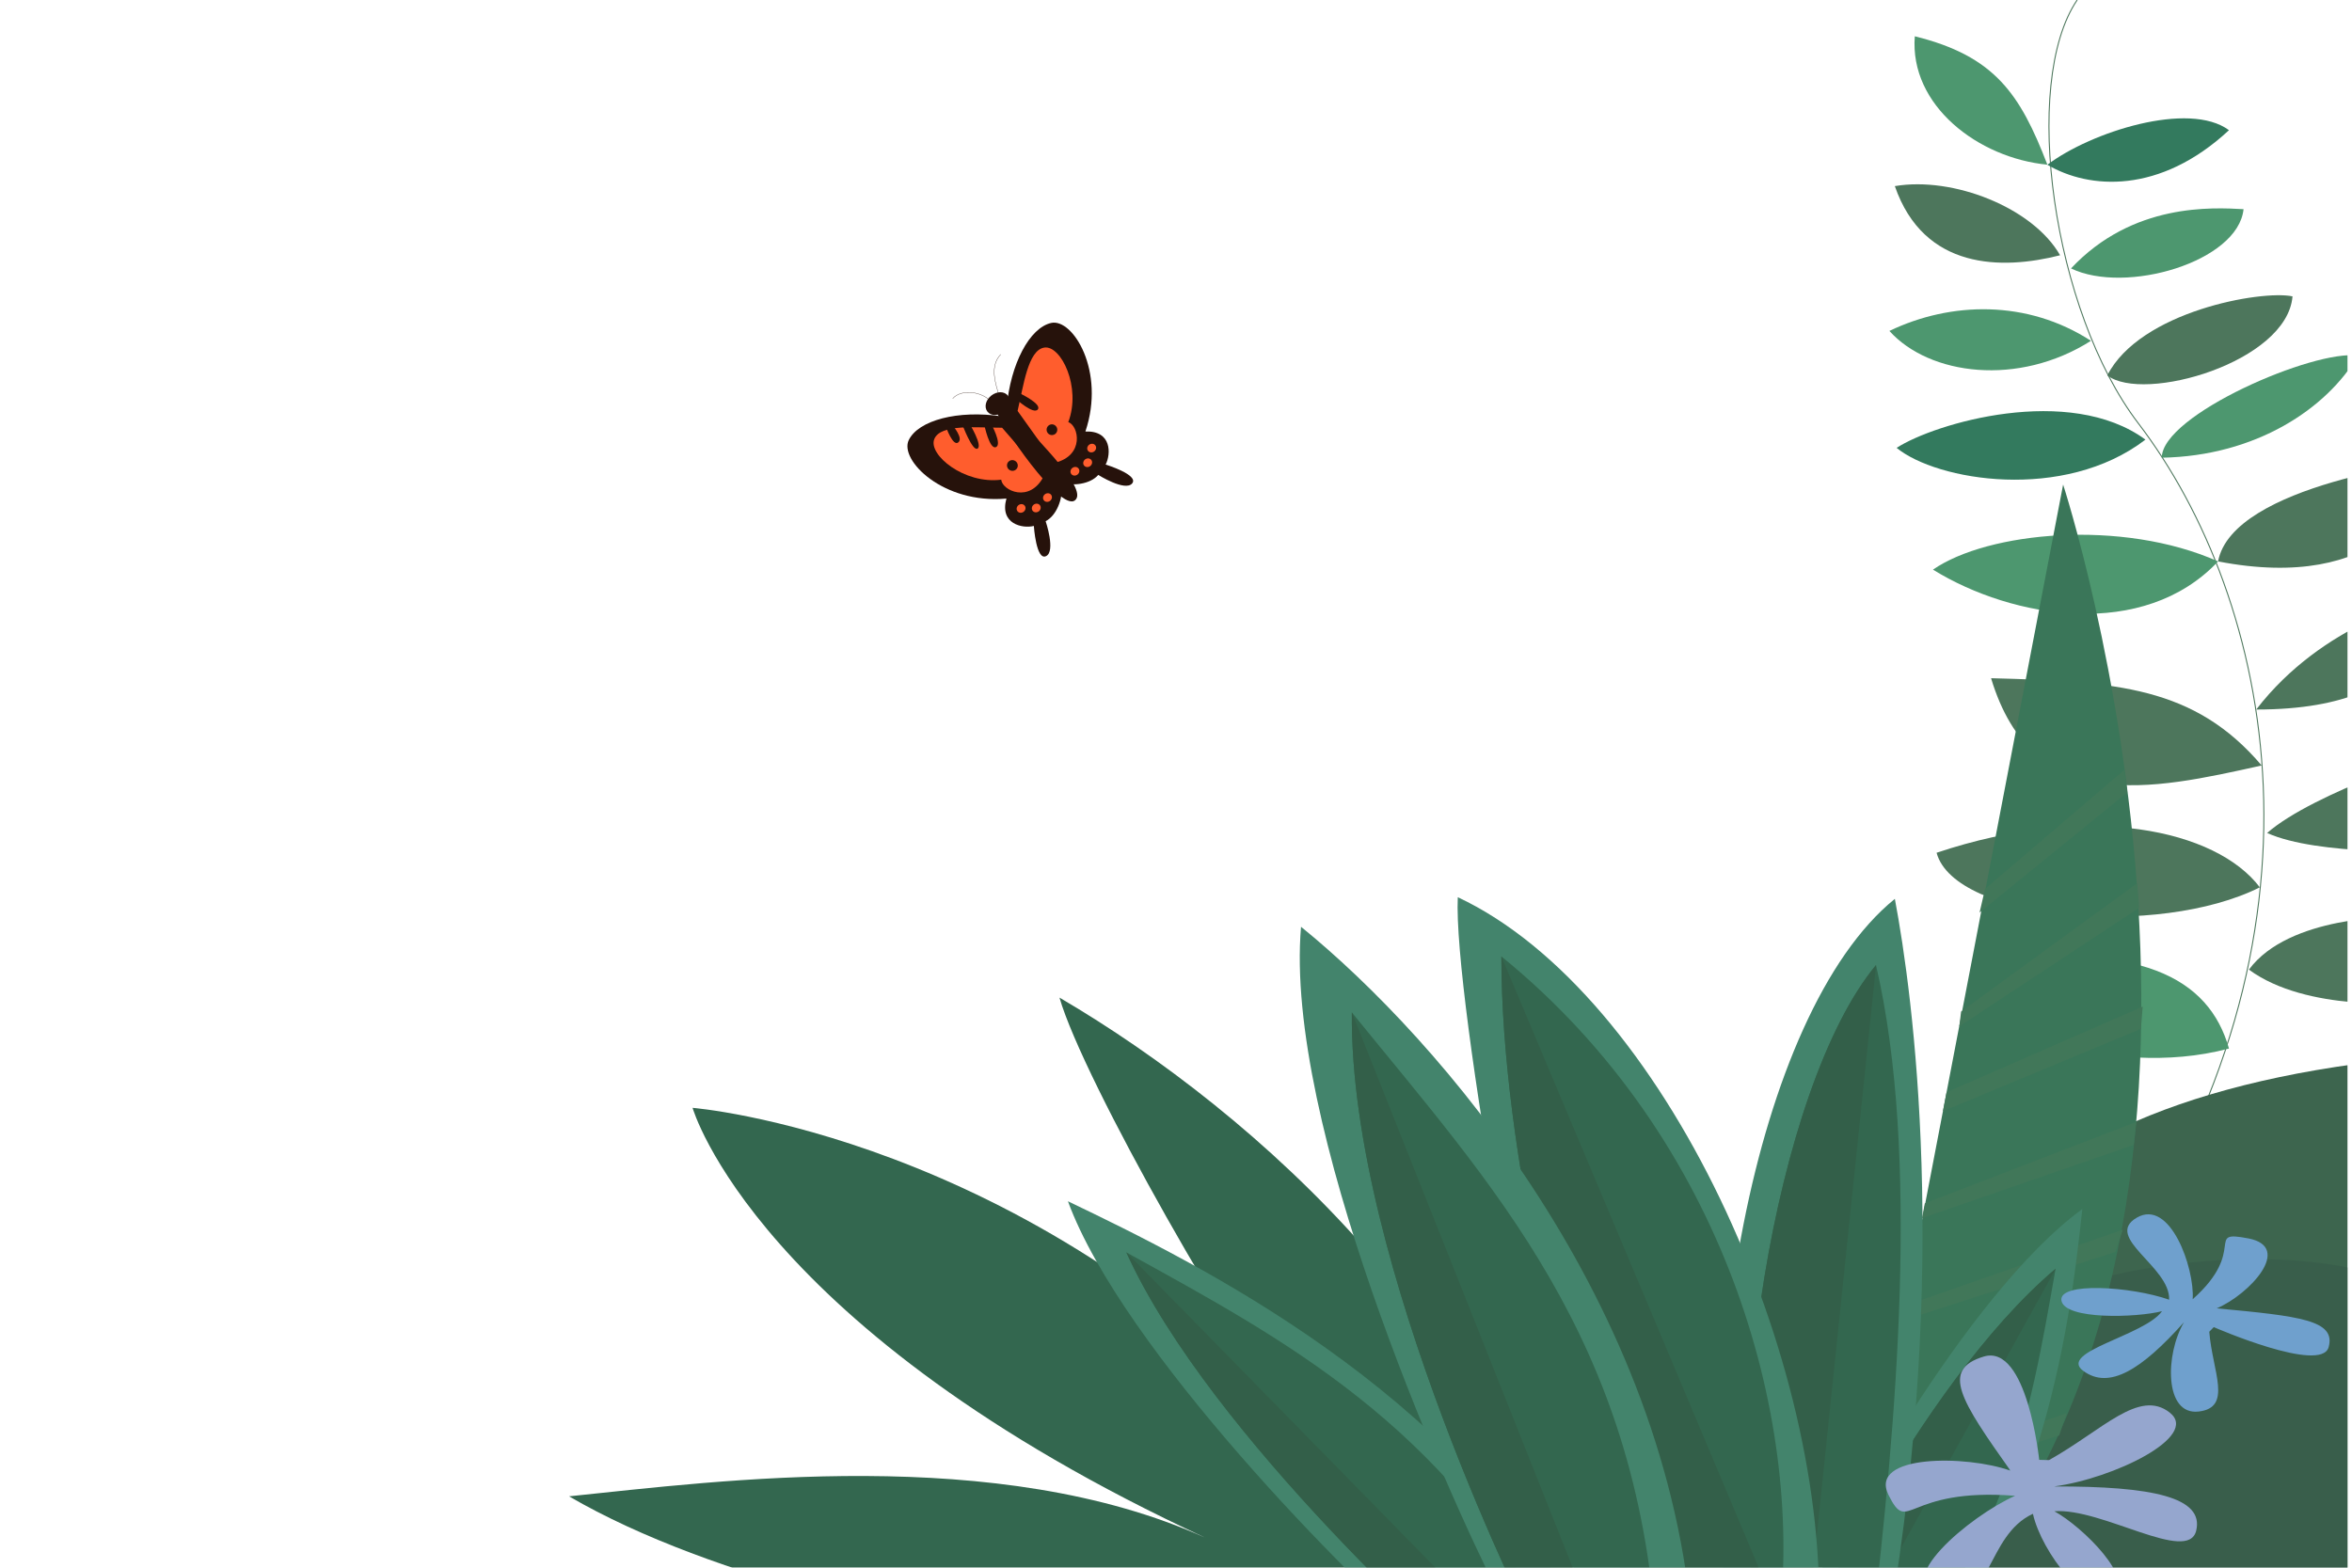 <svg width="420" height="280" viewBox="0 0 420 280" fill="none" xmlns="http://www.w3.org/2000/svg">
<path d="M178.905 74.366C171.039 73.195 163.991 75.063 162.276 78.606C160.561 82.149 168.369 90.072 179.72 89.045C178.451 93.596 182.592 94.446 184.615 93.936C184.615 93.936 185.028 100.177 186.792 99.331C188.556 98.486 186.722 93.091 186.722 93.091C188.701 92.073 189.776 89.037 189.572 87.011L178.905 74.366Z" fill="#26120B"/>
<path d="M178.935 76.396C174.42 76.401 167.929 75.651 166.831 78.435C165.733 81.218 172.177 86.524 178.798 85.674C178.938 87.613 183.927 89.972 186.419 84.986L178.939 76.386L178.935 76.396Z" fill="#FF5D2D"/>
<path d="M175.771 75.893C175.771 75.893 176.696 80.368 177.852 79.857C179.017 79.351 176.959 75.64 176.959 75.64L175.771 75.893V75.893Z" fill="#26120B"/>
<path d="M173.065 75.561C173.065 75.561 175.499 79.53 174.57 80.117C173.652 80.709 171.809 75.739 171.809 75.739L173.061 75.572L173.065 75.561Z" fill="#26120B"/>
<path d="M170.173 76.071C170.173 76.071 172.072 78.263 171.112 79.022C170.153 79.781 168.921 76.237 168.921 76.237L170.173 76.071Z" fill="#26120B"/>
<path d="M181.536 82.546C181.87 82.972 181.805 83.57 181.384 83.893C180.974 84.22 180.369 84.141 180.031 83.726C179.698 83.301 179.762 82.703 180.183 82.38C180.594 82.052 181.198 82.132 181.536 82.546Z" fill="#26120B"/>
<path d="M187.692 88.362C187.955 88.686 187.871 89.178 187.518 89.455C187.164 89.731 186.665 89.693 186.412 89.373C186.149 89.049 186.233 88.557 186.587 88.28C186.94 88.004 187.439 88.042 187.692 88.362Z" fill="#FF5D2D"/>
<path d="M185.687 90.225C185.95 90.549 185.866 91.042 185.512 91.318C185.159 91.595 184.66 91.557 184.407 91.237C184.154 90.917 184.228 90.42 184.581 90.144C184.935 89.868 185.434 89.905 185.687 90.225Z" fill="#FF5D2D"/>
<path d="M182.976 90.305C183.24 90.629 183.156 91.122 182.802 91.398C182.448 91.675 181.95 91.637 181.697 91.317C181.433 90.993 181.517 90.5 181.871 90.224C182.225 89.948 182.723 89.985 182.976 90.305Z" fill="#FF5D2D"/>
<path d="M179.748 72.877C180.443 64.944 183.877 58.532 187.724 57.677C191.567 56.833 197.456 66.273 193.822 77.07C198.551 76.893 198.402 81.115 197.437 82.972C197.437 82.972 203.412 84.815 202.177 86.334C200.943 87.853 196.12 84.825 196.12 84.825C194.67 86.516 191.467 86.855 189.554 86.186L179.737 72.873L179.748 72.877Z" fill="#26120B"/>
<path d="M181.714 73.383C182.761 68.99 183.548 62.5 186.503 62.076C189.47 61.656 193.129 69.153 190.763 75.4C192.623 75.986 193.748 81.383 188.329 82.658L181.703 73.379L181.714 73.383Z" fill="#FF5D2D"/>
<path d="M181.963 70.179C181.963 70.179 186.092 72.113 185.328 73.121C184.564 74.128 181.436 71.267 181.436 71.267L181.956 70.164L181.963 70.179Z" fill="#26120B"/>
<path d="M187.09 77.338C187.413 77.758 188.022 77.827 188.443 77.504C188.853 77.177 188.922 76.568 188.595 76.158C188.261 75.733 187.663 75.668 187.252 75.995C186.842 76.323 186.773 76.931 187.1 77.342" fill="#26120B"/>
<path d="M191.31 84.677C191.573 85.001 192.062 85.035 192.415 84.758C192.769 84.482 192.853 83.989 192.59 83.665C192.326 83.341 191.838 83.308 191.484 83.584C191.131 83.86 191.046 84.353 191.31 84.677Z" fill="#FF5D2D"/>
<path d="M193.587 83.153C193.851 83.477 194.339 83.511 194.692 83.234C195.046 82.958 195.13 82.465 194.867 82.141C194.603 81.817 194.115 81.784 193.761 82.06C193.408 82.336 193.323 82.829 193.587 83.153Z" fill="#FF5D2D"/>
<path d="M194.302 80.537C194.565 80.861 195.054 80.894 195.407 80.618C195.761 80.342 195.845 79.849 195.581 79.525C195.318 79.201 194.83 79.167 194.476 79.444C194.123 79.72 194.038 80.213 194.302 80.537Z" fill="#FF5D2D"/>
<path d="M177.804 73.186C178.451 75.545 189.29 91.475 191.959 89.36C194.638 87.249 183.435 76.801 179.7 72.503L177.804 73.186Z" fill="#26120B"/>
<path d="M179.966 70.651C180.593 71.448 180.282 72.732 179.274 73.521C178.266 74.31 176.954 74.318 176.327 73.521C175.7 72.723 176.01 71.439 177.018 70.65C178.016 69.857 179.339 69.853 179.966 70.651" fill="#26120B"/>
<path d="M177.152 71.925C175.553 69.901 171.689 69.404 170.134 71.176" stroke="#26120B" stroke-width="0.051" stroke-miterlimit="10" stroke-linecap="round"/>
<path d="M178.562 71.076C177.709 68.464 176.705 65.427 178.689 63.311" stroke="#26120B" stroke-width="0.051" stroke-miterlimit="10" stroke-linecap="round"/>
<g clip-path="url(#clip0_1_275)">
<g opacity="0.8">
<path d="M377.605 226.98C418.79 166.709 405.816 107.04 381.824 75.583C366.598 55.619 360.845 14.846 370.922 0.001" stroke="#205433" stroke-width="0.181" stroke-miterlimit="10"/>
<path d="M365.602 29.416C360.738 16.77 356.202 10.013 341.927 6.482C340.954 18.832 353.273 28.232 365.602 29.416Z" fill="#217D4B"/>
<path d="M398.032 23.252C390.895 17.965 373.384 23.548 365.602 29.427C373.056 33.836 385.703 34.714 398.032 23.252Z" fill="#005936"/>
<path d="M367.875 45.592C363.011 37.07 348.747 31.476 338.364 33.242C343.555 48.236 357.492 48.236 367.875 45.592V45.592Z" fill="#205433"/>
<path d="M369.823 47.943C380.852 36.185 395.116 37.063 400.635 37.359C399.663 46.77 379.562 52.649 369.823 47.943Z" fill="#217D4B"/>
<path d="M373.385 60.872C362.04 53.523 348.41 53.819 337.392 59.106C344.529 67.047 360.422 69.099 373.385 60.872Z" fill="#217D4B"/>
<path d="M376.303 67.049C382.14 55.587 403.869 51.759 409.378 52.933C408.406 64.691 382.785 72.04 376.303 67.049Z" fill="#205433"/>
<path d="M383.116 78.52C369.497 68.528 345.494 75.581 338.684 79.99C345.822 85.869 368.524 89.687 383.116 78.52V78.52Z" fill="#005936"/>
<path d="M386.031 81.749C386.031 74.105 413.269 62.346 421.052 63.52C415.543 72.931 402.896 81.454 386.031 81.749Z" fill="#217D4B"/>
<path d="M396.084 100.271C398.675 86.451 434.996 82.338 434.996 82.338C433.696 89.391 424.94 105.854 396.084 100.271Z" fill="#205433"/>
<path d="M345.175 101.742C354.903 94.986 378.906 92.628 396.089 100.273C382.797 114.389 359.44 110.561 345.175 101.742Z" fill="#217D4B"/>
<path d="M403.87 136.719C391.868 122.603 377.921 121.725 355.547 121.133C363.002 145.823 384.086 141.128 403.87 136.719Z" fill="#205433"/>
<path d="M403.541 158.483C395.759 148.194 373.056 143.193 345.818 152.308C349.064 164.362 385.386 167.598 403.541 158.483Z" fill="#205433"/>
<path d="M398.032 187.284C394.469 174.638 382.139 167.881 352.31 171.994L352.955 181.691C352.955 181.691 375.985 193.153 398.032 187.274V187.284Z" fill="#217D4B"/>
<path d="M326.046 294.302C333.829 243.346 343.345 200.617 420.735 190.033V290.379L326.046 294.302Z" fill="#0C3E22"/>
<path d="M430.79 231.388C420.068 221.089 374.346 223.595 359.627 235.11C359.215 235.427 358.834 235.755 358.475 236.093C345.183 248.444 335.445 289.005 335.445 289.005L422.034 288.127L430.79 231.388V231.388Z" fill="#08361E"/>
<path d="M329.937 287.198L345.935 288.806C411.663 219.039 368.415 86.548 368.415 86.548L329.937 287.198Z" fill="#09542F"/>
<path d="M339.497 233.441L379.065 219.631L377.764 223.597L339.497 235.947V233.441Z" fill="#115530"/>
<path d="M329.451 266.219L369.008 252.409L367.718 256.375L329.451 268.725V266.219Z" fill="#115530"/>
<path d="M334.475 308.292C364.59 278.484 369.57 237.183 371.844 215.94C351.224 231.008 327.222 274.445 320.92 289.513L334.475 308.292Z" fill="#146547"/>
<path d="M330.855 305.628C358.39 278.813 362.408 252.991 367.071 226.61C341.926 247.895 320.673 295.128 320.673 295.128L330.866 305.628H330.855Z" fill="#004123"/>
<path d="M367.071 226.61C341.926 247.895 320.673 295.128 320.673 295.128L326.065 300.68L367.082 226.61H367.071Z" fill="#00371B"/>
<path d="M309.933 296.523C301.157 249.342 313.052 181.077 338.366 160.543C341.655 177.937 348.094 226.397 337.393 289.597L309.933 296.523V296.523Z" fill="#146547"/>
<path d="M314.827 293.544C306.611 258.957 316.952 194.054 335.002 172.367C342.9 206.404 338.639 254.198 334.24 291.545L314.827 293.554V293.544Z" fill="#004123"/>
<path d="M322.504 292.751L314.838 293.544C306.622 258.957 316.964 194.054 335.013 172.367L322.504 292.751Z" fill="#00371B"/>
<path d="M324.745 290.77C326.902 242.944 297.074 177.492 260.319 160.246C259.452 177.883 274.16 260.983 283.232 287.249L324.745 290.78V290.77Z" fill="#146547"/>
<path d="M317.829 288.414C321.72 253.139 308.206 203.452 268.1 170.821C268.1 205.313 279.34 252.357 292.314 288.805L317.829 288.414Z" fill="#004123"/>
<path d="M268.101 170.821C268.101 205.313 279.341 252.357 292.315 288.805L317.597 288.414L268.101 170.821V170.821Z" fill="#00371B"/>
<path d="M279.775 291.161C268.969 239.032 224.643 198.946 189.189 178.179C193.514 193.078 220.974 241.39 233.504 257.06C182.919 202.573 123.673 197.868 123.673 197.868C123.673 197.868 134.987 237.499 215.338 274.698C178.15 257.843 128.431 264.505 101.616 267.254C127.131 282.152 169.5 291.552 195.015 293.519L279.765 291.172L279.775 291.161Z" fill="#004123"/>
<path d="M282.472 289.788C259.527 248.137 214.143 225.784 190.701 214.555C200.313 240.788 241.096 282.365 255.995 294.831L282.472 289.788V289.788Z" fill="#146547"/>
<path d="M278.082 292.125C257.6 254.239 229.569 239.393 201.125 223.68C216.161 256.914 262.316 297.454 262.316 297.454L278.082 292.125Z" fill="#004123"/>
<path d="M201.138 223.68C216.174 256.914 262.329 297.454 262.329 297.454L270.672 294.631L201.138 223.68Z" fill="#00371B"/>
<path d="M302.264 291.554C297.94 232.763 256.976 185.529 232.329 165.534C229.305 200.417 257.304 264.506 268.111 285.675L302.264 291.554V291.554Z" fill="#146547"/>
<path d="M295.773 292.337C292.315 239.023 266.483 211.785 241.402 180.825C240.968 226.292 274.16 291.555 274.16 291.555L295.783 292.337H295.773Z" fill="#004123"/>
<path d="M241.402 180.823C240.968 226.29 274.16 291.552 274.16 291.552L285.601 291.965L241.402 180.812V180.823Z" fill="#00371B"/>
<path d="M379.339 137.512L354.469 158.776L353.496 162.984L379.878 141.53L379.339 137.512Z" fill="#115530"/>
<path d="M381.653 157.74L350.196 180.675L349.879 183.319L381.981 162.15L381.653 157.74Z" fill="#115530"/>
<path d="M347.605 195.076L382.626 179.786L382.309 183.762L346.96 198.46L347.605 195.076Z" fill="#115530"/>
<path d="M343.716 214.926L381.496 200.377L381.01 204.49L343.229 217.57L343.716 214.926Z" fill="#115530"/>
<path d="M394.513 237.858C395.052 244.911 398.753 251.414 392.599 252.112C386.445 252.809 386.625 241.855 389.998 236.155C382.384 244.678 376.622 248.252 372.011 244.847C367.401 241.432 382.955 238.577 386.075 234.189C381.454 235.362 368.797 235.743 368.12 232.328C367.444 228.902 380.629 229.758 387.344 232.137C387.587 226.248 375.564 221.003 381.549 217.493C387.534 213.982 391.912 226.502 391.552 232.053C401.513 223.181 393.508 219.65 401.513 221.193C409.528 222.748 401.682 231.196 395.845 233.681C410.786 235.077 417.141 235.807 415.83 240.607C414.519 245.408 395.316 237.033 395.316 237.033L394.513 237.858V237.858Z" fill="#4B88C0"/>
<path d="M365.898 260.784C375.478 255.423 381.971 248 387.448 252.293C392.925 256.586 377.297 264.114 366.787 265.489C384.382 265.447 393.634 267.424 392.175 273.398C390.715 279.372 375.341 269.274 366.85 269.919C371.883 272.679 381.643 282.259 377.297 285.188C372.951 288.117 364.556 277.268 363.022 270.374C354.51 274.308 355.864 287.324 346.538 285.135C337.212 282.946 351.729 270.765 359.84 267.16C340.045 265.626 340.881 274.329 337.233 267.012C333.595 259.694 351.243 259.874 359.015 262.676C350.101 250.083 346.506 244.627 354.246 242.29C361.986 239.953 364.143 260.741 364.143 260.741L365.888 260.784H365.898Z" fill="#7A90C2"/>
<path d="M402.898 126.727C414.899 111.141 432.737 107.323 432.737 107.323C432.737 107.323 435.983 126.727 402.898 126.727Z" fill="#205433"/>
<path d="M404.842 148.775C413.269 141.427 436.627 134.078 436.627 134.078L434.682 152.011C434.682 152.011 413.925 152.889 404.842 148.775Z" fill="#205433"/>
<path d="M401.597 173.178C408.735 163.482 427.863 163.768 427.863 163.768L430.453 179.057C430.453 179.057 411.97 180.823 401.587 173.178H401.597Z" fill="#205433"/>
</g>
</g>
<defs>
<clipPath id="clip0_1_275">
<rect width="419.235" height="280" fill="white" transform="matrix(-1 0 0 1 419.235 0)"/>
</clipPath>
</defs>
</svg>
